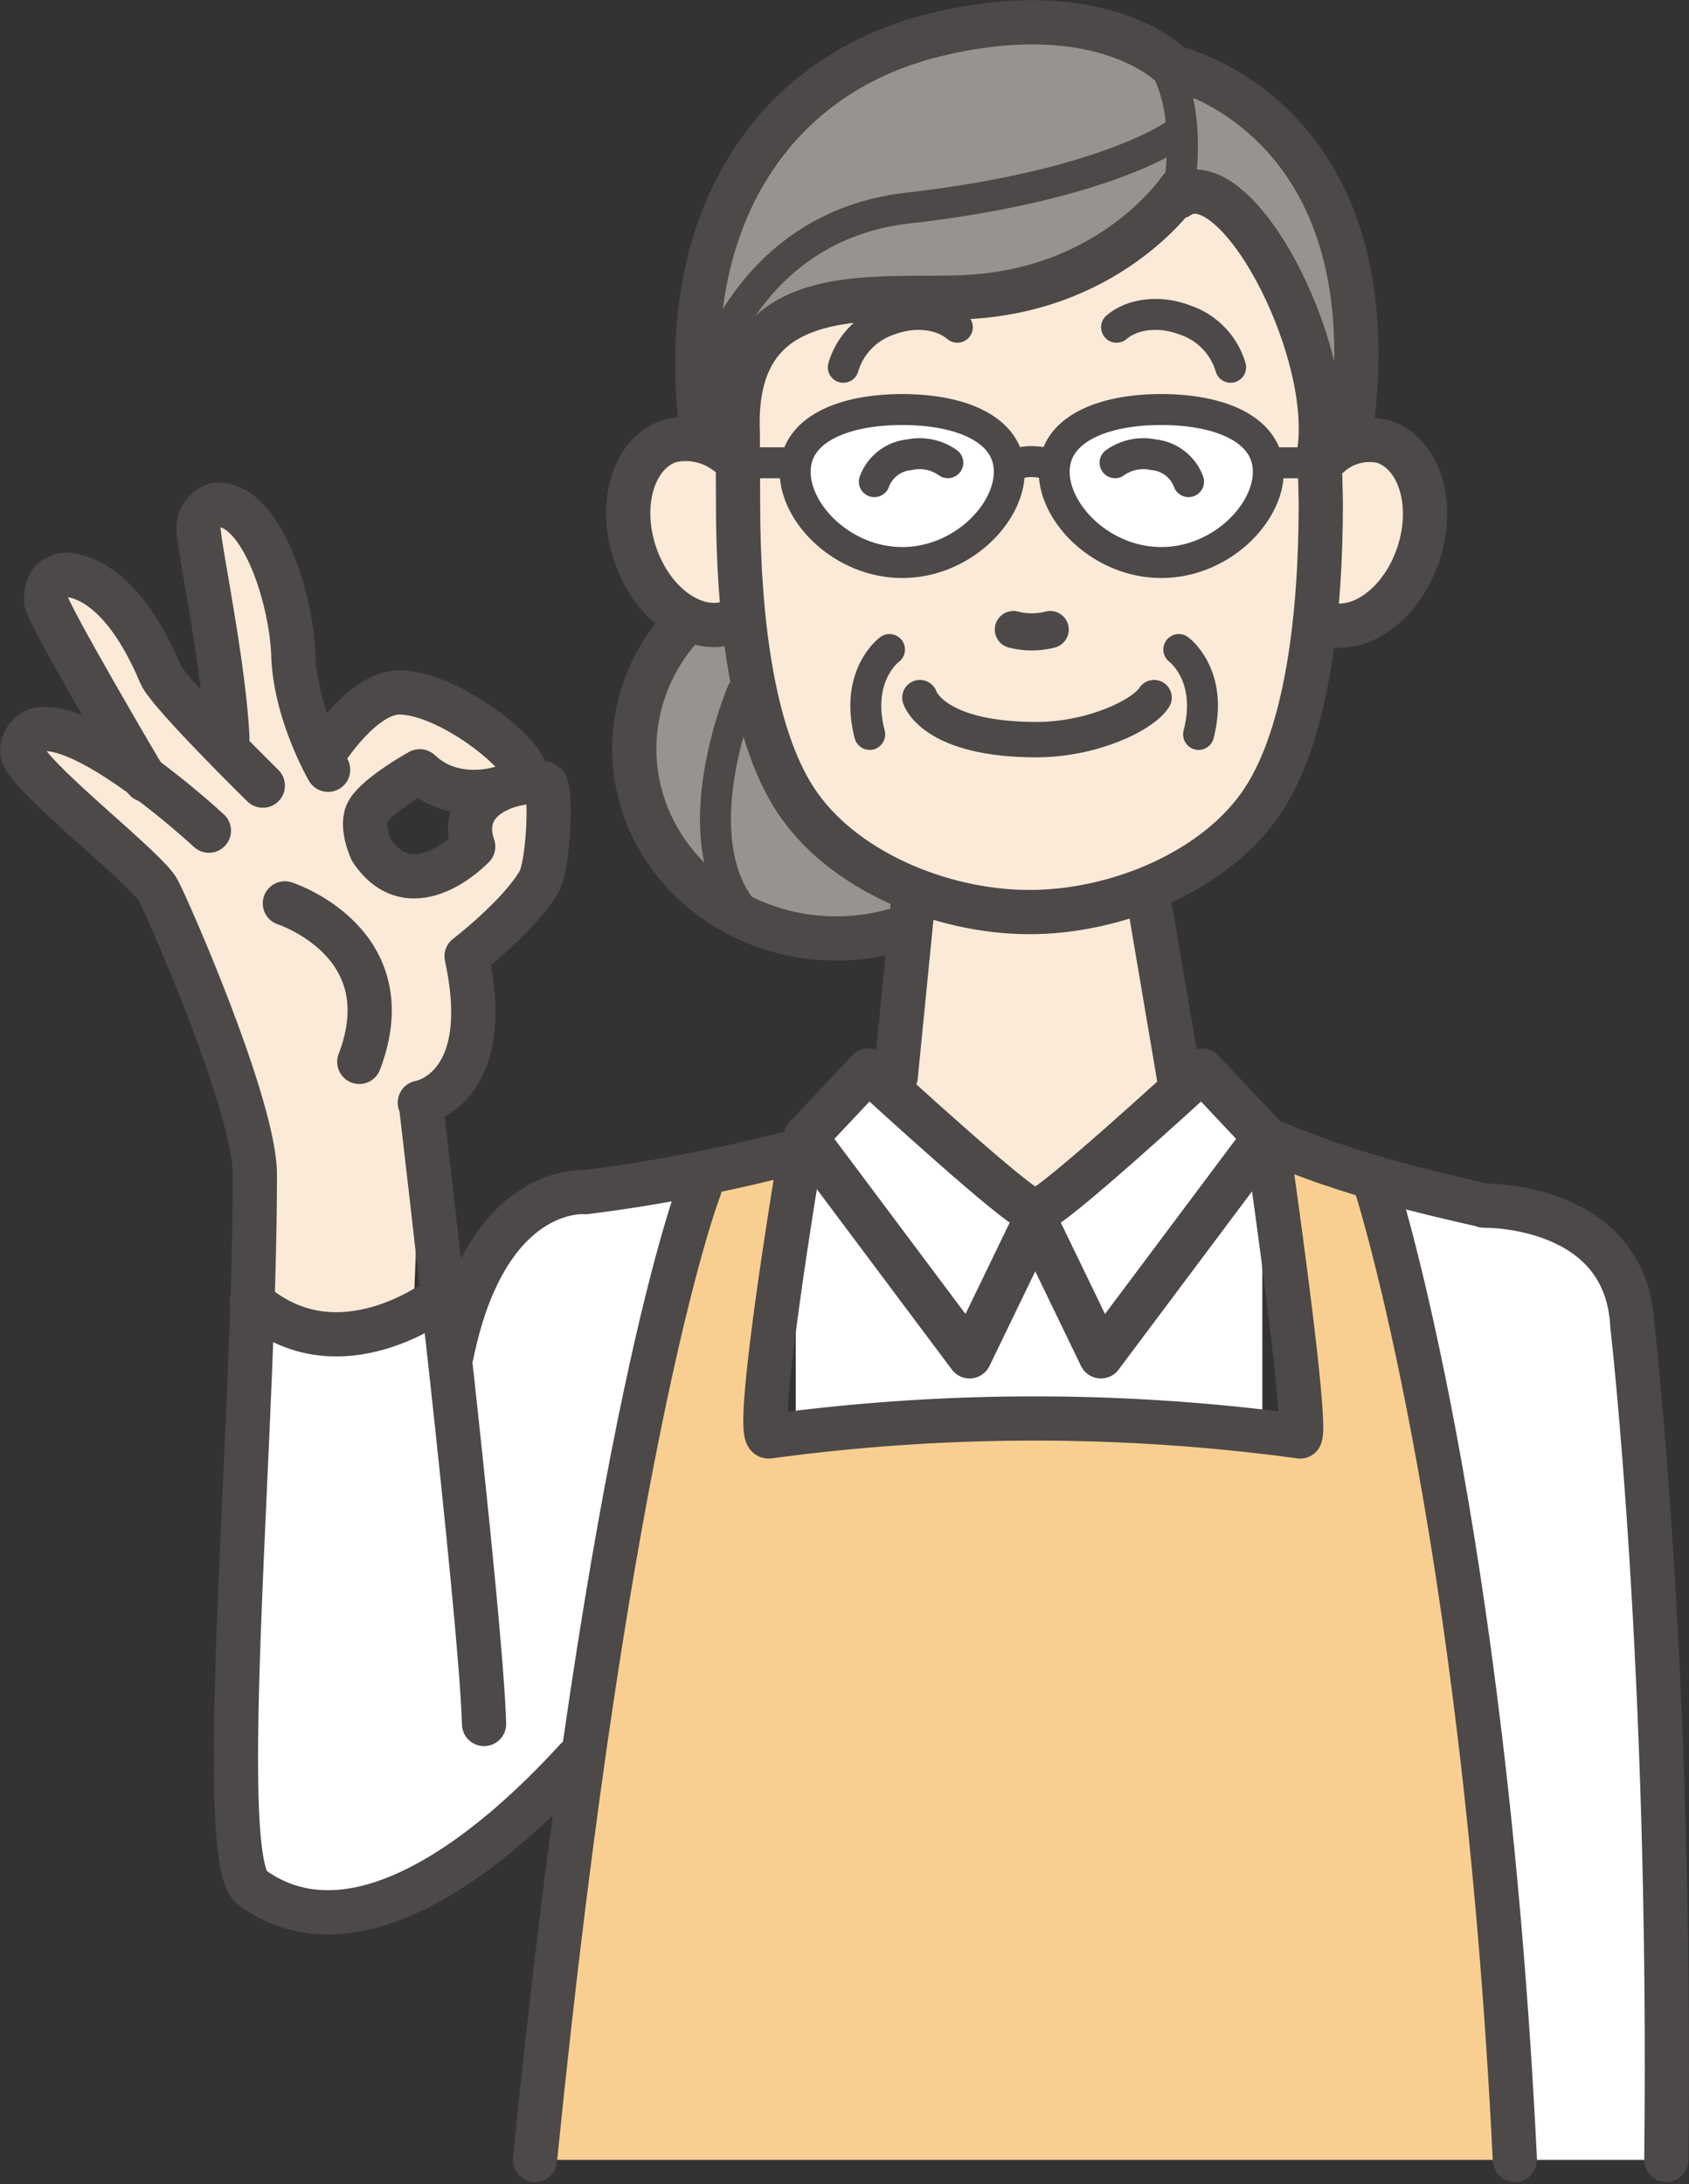 <svg xmlns="http://www.w3.org/2000/svg" width="191.001" height="246.937" viewBox="0 0 191.001 246.937">
  <rect x="0" y="0" width="191.001" height="246.937" fill="#333333" stroke="none"/>
  <g id="グループ_245" data-name="グループ 245" transform="translate(-1966.713 -974.563)">
    <path id="パス_1631" data-name="パス 1631" d="M2013.471,1122.924l.887-22.391s9.533-5.542,4.877-18.622l7.981-7.316.444-10.642-6.208,1.331s-3.547,11.528-10.419,7.094-1.552-6.651-1.552-6.651l4.212-4.212s10.863,4.212,12.415-1.33c0,0-9.976-7.1-13.3-6.873s-9.754,4.877-9.754,4.877l-2.882-7.094s1.551-19.287-9.312-19.287l-1.33,2.438,2,22.613-5.764-5.32s-3.548-15.3-14.854-11.307l9.533,19.731s-7.094-4.434-9.533-2.217,4.656,8.2,4.656,8.2l10.419,9.754,10.42,27.712-1.552,16.627S1998.4,1124.476,2013.471,1122.924Z" fill="#fbead8"/>
    <path id="パス_1632" data-name="パス 1632" d="M2084.469,1109.567l-17.791-12.47,1.663-21.948s-15.962-7.981-17.459-29.762c0,0-11.306,1.33-13.468-9.977s11.14-9.976,11.14-9.976,1-12.636,5.82-14.632,23.61-2.494,23.61-2.494l9.478-3.159,12.636-9.644s10.143,4.323,12.8,13.3l3.159,15.8s10.974-3.658,11.473,7.981-11.8,12.636-11.8,12.636.665,23.777-19.454,30.927l2.827,24.608Z" fill="#fbead8"/>
    <path id="パス_1633" data-name="パス 1633" d="M2080.312,1024.1s1.995,11.971-7.482,13.135a16.3,16.3,0,0,1-14.466-5.154l-.831-7.815S2067.01,1014.959,2080.312,1024.1Z" fill="#fff"/>
    <path id="パス_1634" data-name="パス 1634" d="M2109.742,1026.6s1.33-4.988-7.316-5.321-17.625,1.164-16.295,6.817,6.818,11.639,13.468,10.476S2110.241,1033.914,2109.742,1026.6Z" fill="#fff"/>
    <path id="パス_1635" data-name="パス 1635" d="M2100.1,995.505s-9.477,12.8-24.608,13.3-21.116,1.995-21.116,1.995l-4.988,13.136-3.991-2.494s-4.489-25.772,11.639-35.25,25.772-9.81,25.772-9.81l16.627,4.656s19.62,9.145,19.288,26.271-2.661,17.292-2.661,17.292S2114.9,999.163,2100.1,995.505Z" fill="#989290"/>
    <path id="パス_1636" data-name="パス 1636" d="M2050.882,1045.387H2044.9l-1.662-1s-6.817,11.473-3.326,20.451a33.705,33.705,0,0,0,10.974,14.133l8.812,2.494,8.148-.665.5-5.653S2054.873,1074.65,2050.882,1045.387Z" fill="#989290"/>
    <path id="パス_1637" data-name="パス 1637" d="M2109.465,1135.561,2056.7,1136V1105.41l9.976-8.314,17.791,12.47,17.015-13.911,7.981,7.538Z" fill="#fff"/>
    <path id="パス_1638" data-name="パス 1638" d="M2046.5,1107.627l-17.736,2.661-9.754,11.971-11.972,3.1-12.193-5.321-1.108,66.065s3.547,5.764,12.858,3.99,25.716-17.735,25.716-17.735Z" fill="#fff"/>
    <path id="パス_1639" data-name="パス 1639" d="M2121.436,1108.071s8.425,36.357,11.972,56.31,3.99,54.382,3.99,54.382h17.292l-4.434-97.834s-5.764-10.2-13.745-10.2A48.322,48.322,0,0,1,2121.436,1108.071Z" fill="#fff"/>
    <path id="パス_1640" data-name="パス 1640" d="M2137.4,1218.763H2026.551l10.642-75.665,9.311-35.471,10.2-2.217-3,30.594s41.915-2.217,58.764-.443l-3-32.368,11.971,4.878S2131.634,1138.51,2137.4,1218.763Z" fill="#f9cf91"/>
    <path id="パス_1641" data-name="パス 1641" d="M2065.589,1029.019a4.7,4.7,0,0,1,3.963-3.041,5.5,5.5,0,0,1,4.347.9" fill="none" stroke="#4c4948" stroke-linecap="round" stroke-linejoin="round" stroke-width="3.5"/>
    <path id="パス_1642" data-name="パス 1642" d="M2101.119,1029.019a4.7,4.7,0,0,0-3.962-3.041,5.5,5.5,0,0,0-4.348.9" fill="none" stroke="#4c4948" stroke-linecap="round" stroke-linejoin="round" stroke-width="3.5"/>
    <path id="パス_1643" data-name="パス 1643" d="M2097.223,1053.436c-1.307,2.036-7.075,4.752-13.294,4.752-11.759,0-13.191-4.752-13.191-4.752" fill="none" stroke="#4c4948" stroke-linecap="round" stroke-linejoin="round" stroke-width="4"/>
    <path id="パス_1644" data-name="パス 1644" d="M2085.473,1045.741a8.368,8.368,0,0,1-4.162,0" fill="none" stroke="#4c4948" stroke-linecap="round" stroke-linejoin="round" stroke-width="4.201"/>
    <line id="線_77" data-name="線 77" x1="2.051" y2="20.728" transform="translate(2068.008 1075.537)" fill="none" stroke="#4c4948" stroke-linecap="round" stroke-linejoin="round" stroke-width="5"/>
    <path id="パス_1645" data-name="パス 1645" d="M2017.693,1175.918" fill="none" stroke="#4c4948" stroke-linecap="round" stroke-linejoin="round" stroke-width="5"/>
    <path id="パス_1646" data-name="パス 1646" d="M2003.4,1059.686s4.3-6.875,8.5-6.836c5.77.053,14.715,7.4,14.179,9.324-.294,1.056-7.286,3.962-11.9-.411,0,0-4.639,2.573-5.825,4.489-.988,1.6.37,4.453.37,4.453,4.6,6.853,11.5-.426,11.5-.426-2.376-7,7.808-8.072,8.252-6.917.6,1.575.206,9.128-.8,10.864-2.256,3.909-8.2,8.458-8.2,8.458,3.306,15.189-5.287,16.546-5.287,16.546" fill="none" stroke="#4c4948" stroke-linecap="round" stroke-linejoin="round" stroke-width="5"/>
    <path id="パス_1647" data-name="パス 1647" d="M2003.817,1061.595s-3.715-6.388-3.932-12.924-3.642-17.341-8.756-17.037a2.8,2.8,0,0,0-1.926,3.2c.247,2.664,2.855,15.28,3.221,23.137" fill="none" stroke="#4c4948" stroke-linecap="round" stroke-linejoin="round" stroke-width="5"/>
    <path id="パス_1648" data-name="パス 1648" d="M1996.434,1063.389s-10.665-10.473-11.558-12.566-4.438-10.515-10.506-11.288c0,0-2.648-.16-2.423,3.071.084,1.218,10.681,19.292,11.242,20.141" fill="none" stroke="#4c4948" stroke-linecap="round" stroke-linejoin="round" stroke-width="5"/>
    <path id="パス_1649" data-name="パス 1649" d="M1998.927,1076.7s13.587,4.382,8.417,17.922" fill="none" stroke="#4c4948" stroke-linecap="round" stroke-linejoin="round" stroke-width="5"/>
    <line id="線_78" data-name="線 78" x2="3.224" y2="19.024" transform="translate(2096.874 1077.74)" fill="none" stroke="#4c4948" stroke-linecap="round" stroke-linejoin="round" stroke-width="5"/>
    <path id="パス_1650" data-name="パス 1650" d="M2155.149,1218.763c.65-55.852-3.842-94.32-3.842-94.32-.678-13.907-16.79-13.568-16.79-13.568-.729-.324-13.081-2.583-23.484-7.077" fill="none" stroke="#4c4948" stroke-linecap="round" stroke-linejoin="round" stroke-width="5"/>
    <path id="パス_1651" data-name="パス 1651" d="M1990.334,1068.478s-13.856-12.868-19.493-11.367a2.547,2.547,0,0,0-1.6,2.539c.406,2.543,13.773,12.862,15.3,15.472.944,1.62,11.1,24.676,10.991,32.364,0,29.17-4.6,77.371-.3,80.5,10.39,7.554,24.533-1.251,36.668-14.516" fill="none" stroke="#4c4948" stroke-linecap="round" stroke-linejoin="round" stroke-width="5"/>
    <path id="パス_1652" data-name="パス 1652" d="M2014.411,1100.247s6.728,57.052,7.041,69.233" fill="none" stroke="#4c4948" stroke-linecap="round" stroke-linejoin="round" stroke-width="5"/>
    <path id="パス_1653" data-name="パス 1653" d="M2057.076,1104.646a182.449,182.449,0,0,1-24.147,4.7s-11.144-1.112-15.135,18.342" fill="none" stroke="#4c4948" stroke-linecap="round" stroke-linejoin="round" stroke-width="5"/>
    <path id="パス_1654" data-name="パス 1654" d="M2083.821,1112.48l-7.462,15.434-18.549-24.776,7.094-7.538c2.035,1.866,16.891,15.46,18.408,15.693" fill="none" stroke="#4c4948" stroke-linecap="round" stroke-linejoin="round" stroke-width="5"/>
    <path id="パス_1655" data-name="パス 1655" d="M2119.648,1021.981c4.053-34.477-20.259-39.808-20.259-39.808s-7.745-8.34-26.906-3.672-29.317,21.9-26.435,44.564" fill="none" stroke="#4c4948" stroke-linecap="round" stroke-linejoin="round" stroke-width="5"/>
    <path id="パス_1656" data-name="パス 1656" d="M2048.927,1025.784a7.65,7.65,0,0,0-6.461-1.374c-4.059,1.338-5.834,7.018-3.965,12.688s6.675,9.18,10.733,7.842" fill="none" stroke="#4c4948" stroke-linecap="round" stroke-linejoin="round" stroke-width="5"/>
    <path id="パス_1657" data-name="パス 1657" d="M2100.143,995.966s-7.358,11.09-23.565,12.156c-10.235.673-27.179-2.679-26.433,15.342l.03,7.945c0,12.6,1.515,25.952,6.486,33.574,5.189,7.958,16.439,12.7,26.464,12.7s21.276-4.746,26.465-12.7c4.971-7.622,6.486-20.974,6.486-33.574l-.138-6.059c1.539-11.719-9.586-32.948-15.973-28.526" fill="none" stroke="#4c4948" stroke-linecap="round" stroke-linejoin="round" stroke-width="5"/>
    <path id="パス_1658" data-name="パス 1658" d="M2117.063,1026.024a6.774,6.774,0,0,1,6.092-1.534c4.058,1.338,5.834,7.018,3.965,12.688s-6.675,9.18-10.734,7.842" fill="none" stroke="#4c4948" stroke-linecap="round" stroke-linejoin="round" stroke-width="5"/>
    <path id="パス_1659" data-name="パス 1659" d="M2067.687,1079.808a24.23,24.23,0,0,1-6.413.857c-12.611,0-22.835-9.6-22.835-21.451a20.607,20.607,0,0,1,5.326-13.77" fill="none" stroke="#4c4948" stroke-linecap="round" stroke-linejoin="round" stroke-width="5"/>
    <path id="パス_1660" data-name="パス 1660" d="M2045.835,1108.876s-10.2,26.087-18.624,109.887" fill="none" stroke="#4c4948" stroke-linecap="round" stroke-linejoin="round" stroke-width="5"/>
    <path id="パス_1661" data-name="パス 1661" d="M2110.424,1106.416s4.139,28.916,3.319,30.556a223.034,223.034,0,0,0-60.083,0c-1.815.26,3.32-30.556,3.32-30.556" fill="none" stroke="#4c4948" stroke-linecap="round" stroke-linejoin="round" stroke-width="5"/>
    <path id="パス_1662" data-name="パス 1662" d="M2083.748,1112.48l7.463,15.434,18.548-24.776-7.094-7.538c-2.035,1.866-16.89,15.46-18.408,15.693" fill="none" stroke="#4c4948" stroke-linecap="round" stroke-linejoin="round" stroke-width="5"/>
    <path id="パス_1663" data-name="パス 1663" d="M2122.4,1108.876s12.116,37.852,15.623,109.887" fill="none" stroke="#4c4948" stroke-linecap="round" stroke-linejoin="round" stroke-width="5"/>
    <path id="パス_1664" data-name="パス 1664" d="M2016.63,1121.206s-11.639,9.145-21.448.5" fill="none" stroke="#4c4948" stroke-linecap="round" stroke-linejoin="round" stroke-width="5"/>
    <path id="パス_1665" data-name="パス 1665" d="M2067.3,1048s-3.973,2.891-2.239,9.6" fill="none" stroke="#4c4948" stroke-linecap="round" stroke-linejoin="round" stroke-width="3.5"/>
    <path id="パス_1666" data-name="パス 1666" d="M2100.018,1048s3.974,2.891,2.239,9.6" fill="none" stroke="#4c4948" stroke-linecap="round" stroke-linejoin="round" stroke-width="3.5"/>
    <path id="パス_1667" data-name="パス 1667" d="M2097.8,981.038c3.838,5.118,2.341,14.056,2.341,14.056" fill="none" stroke="#4c4948" stroke-linecap="round" stroke-linejoin="round" stroke-width="3.5"/>
    <path id="パス_1668" data-name="パス 1668" d="M2092.98,1011.562c1.808-1.527,4.829-1.93,7.746-.816a8.035,8.035,0,0,1,5.15,5.342" fill="none" stroke="#4c4948" stroke-linecap="round" stroke-linejoin="round" stroke-width="3.5"/>
    <path id="パス_1669" data-name="パス 1669" d="M2074.973,1011.562c-1.808-1.527-4.829-1.93-7.745-.816a8.033,8.033,0,0,0-5.15,5.342" fill="none" stroke="#4c4948" stroke-linecap="round" stroke-linejoin="round" stroke-width="3.5"/>
    <path id="パス_1670" data-name="パス 1670" d="M2046.743,1017.467s4.382-17.3,22.6-19.375c22.347-2.546,30.215-8.3,30.215-8.3" fill="none" stroke="#4c4948" stroke-linecap="round" stroke-linejoin="round" stroke-width="3.5"/>
    <path id="パス_1671" data-name="パス 1671" d="M2050.664,1052.756s-8.073,18.914,2.076,26.756" fill="none" stroke="#4c4948" stroke-linecap="round" stroke-linejoin="round" stroke-width="3.5"/>
    <path id="パス_1672" data-name="パス 1672" d="M2110.144,1027.9c0,4.777-5.421,10.264-12.109,10.264s-12.109-5.487-12.109-10.264,5.421-7.035,12.109-7.035S2110.144,1023.125,2110.144,1027.9Z" fill="none" stroke="#4c4948" stroke-linecap="round" stroke-linejoin="round" stroke-width="3.5"/>
    <path id="パス_1673" data-name="パス 1673" d="M2056.633,1027.9c0,4.777,5.422,10.264,12.11,10.264s12.109-5.487,12.109-10.264-5.422-7.035-12.109-7.035S2056.633,1023.125,2056.633,1027.9Z" fill="none" stroke="#4c4948" stroke-linecap="round" stroke-linejoin="round" stroke-width="3.5"/>
    <path id="パス_1674" data-name="パス 1674" d="M2081.313,1027.21s1.5-1.038,4.613,0" fill="none" stroke="#4c4948" stroke-linecap="round" stroke-linejoin="round" stroke-width="3.5"/>
    <line id="線_79" data-name="線 79" x1="6.946" transform="translate(2049.348 1026.884)" fill="none" stroke="#4c4948" stroke-linecap="round" stroke-linejoin="round" stroke-width="3.5"/>
    <line id="線_80" data-name="線 80" x1="6.946" transform="translate(2110.176 1026.884)" fill="none" stroke="#4c4948" stroke-linecap="round" stroke-linejoin="round" stroke-width="3.5"/>
  </g>
</svg>
